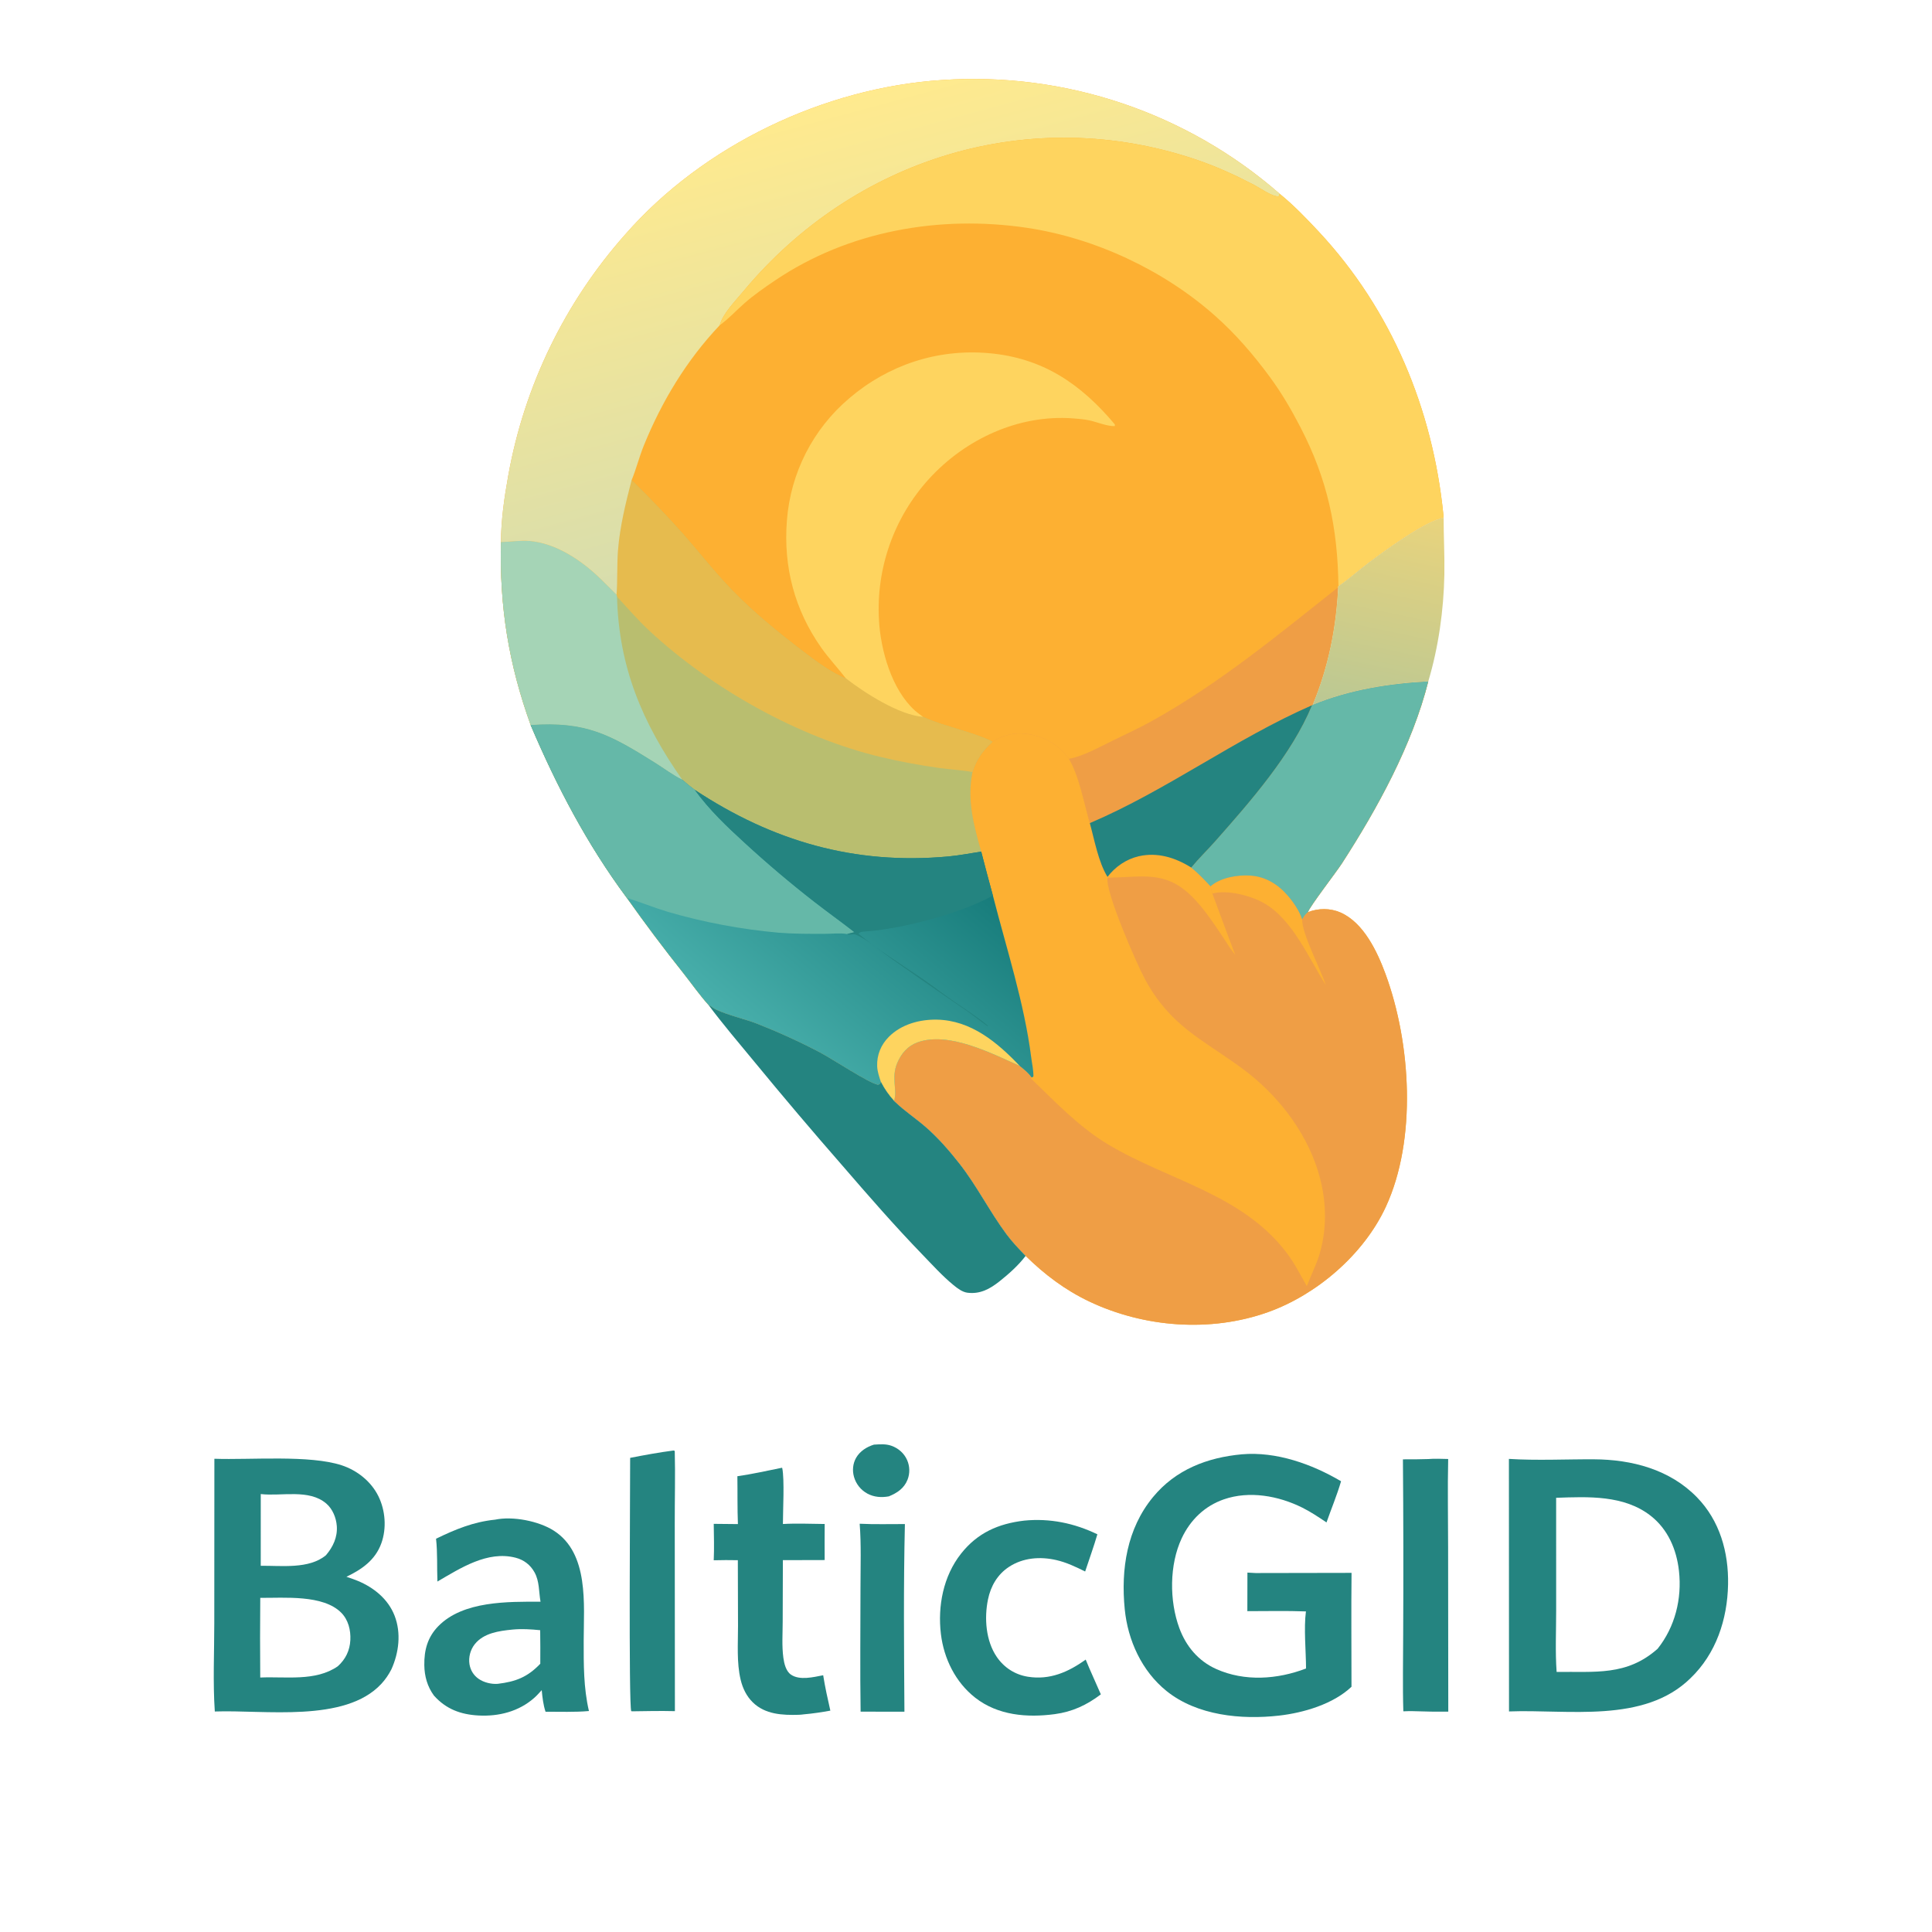 <?xml version="1.0" encoding="UTF-8"?> <svg xmlns="http://www.w3.org/2000/svg" xmlns:xlink="http://www.w3.org/1999/xlink" width="106" height="106"><path fill="#FDB032" transform="scale(0.104 0.104)" d="M264.28 285.961C264.331 274.398 266.067 262.298 268.129 250.929C276.587 203.664 297.925 159.65 329.791 123.734C370.974 76.623 434.763 46.243 496.983 42.21C561.993 37.802 626.09 59.414 675.158 102.286C682.536 108.295 689.315 115.344 695.795 122.297C734.176 163.487 755.869 215.844 761.466 271.584C761.519 272.111 761.554 272.641 761.58 273.17C752.662 274.208 729.755 290.971 721.831 296.973C716.585 300.946 711.525 305.53 706.094 309.206L705.957 309.821C704.855 331.447 700.831 351.729 692.538 371.776C711.829 363.842 732.808 360.504 753.5 359.434C745.055 392.988 726.627 426.564 707.952 455.456C704.829 460.288 691.074 478.036 689.997 481.192C695.474 479.078 701.742 479.015 707.163 481.386C719.407 486.739 726.612 502.107 730.941 513.863C744.367 550.329 747.53 601.237 731.066 636.721C719.445 661.769 694.691 683.033 668.925 692.223C638.551 703.057 603.443 700.341 574.454 686.512C561.783 680.467 551.05 672.332 541.073 662.547C537.551 658.906 534.044 655.255 531.015 651.184C522.088 639.182 515.381 625.618 506.1 613.792C500.699 606.909 494.601 599.906 487.96 594.215C482.813 589.804 477.109 586.019 472.22 581.316L471.672 580.783C468.829 577.671 466.639 574.481 464.701 570.748C464.243 571.752 464.266 571.762 463.277 572.243C458.609 571.544 439.022 558.537 432.586 555.177C421.75 549.503 410.614 544.423 399.227 539.958C392.319 537.316 384.508 535.723 377.878 532.631C376.434 531.958 375.058 530.8 373.638 530.002C369.079 524.908 364.991 519.09 360.762 513.704C350.371 500.659 340.353 487.32 330.721 473.705C309.738 445.47 293.657 414.728 279.947 382.474C268.357 350.309 263.476 320.15 264.28 285.961Z"></path><path fill="#EF9E45" transform="scale(0.104 0.104)" d="M523.53 391.353C530.037 387.173 536.802 386.016 544.366 387.621C552.505 389.346 558.975 393.663 563.933 400.292C569.424 409.645 571.835 423.657 574.945 434.234C577.397 443.089 579.445 454.745 584.265 462.588C588.301 457.257 594.159 453.241 600.689 451.723C610.558 449.429 620.097 452.419 628.448 457.678C632.143 460.703 635.359 464.065 638.603 467.559C643.877 462.97 652.675 461.465 659.484 461.893C667.551 462.4 674.141 466.439 679.321 472.42C682.333 475.898 685.541 480.574 686.971 484.976C687.875 483.433 688.591 482.314 689.997 481.192C695.474 479.078 701.742 479.015 707.163 481.386C719.407 486.739 726.612 502.107 730.941 513.863C744.367 550.329 747.53 601.237 731.066 636.721C719.445 661.769 694.691 683.033 668.925 692.223C638.551 703.057 603.443 700.341 574.454 686.512C561.783 680.467 551.05 672.332 541.073 662.547C537.551 658.906 534.044 655.255 531.015 651.184C522.088 639.182 515.381 625.618 506.1 613.792C500.699 606.909 494.601 599.906 487.96 594.215C482.813 589.804 477.109 586.019 472.22 581.316L471.672 580.783C473.549 574.921 470.006 568.676 473.347 560.779C475.432 555.85 478.8 551.846 483.918 549.954C500.34 543.885 523.189 555.78 538.015 562.376C540.249 564.183 542.563 565.983 544.187 568.385C544.85 568.299 544.493 568.423 545.17 567.822C545.222 564.477 544.433 561.214 544.014 557.908C540.364 529.115 530.983 500.529 523.796 472.441C521.686 464.735 519.632 457.014 517.637 449.278C513.662 435.168 510.048 421.985 513.028 407.285C515.002 400.72 518.509 395.887 523.53 391.353Z"></path><path fill="#FDB032" transform="scale(0.104 0.104)" d="M523.53 391.353C530.037 387.173 536.802 386.016 544.366 387.621C552.505 389.346 558.975 393.663 563.933 400.292C569.424 409.645 571.835 423.657 574.945 434.234C577.397 443.089 579.445 454.745 584.265 462.588C588.301 457.257 594.159 453.241 600.689 451.723C610.558 449.429 620.097 452.419 628.448 457.678C632.143 460.703 635.359 464.065 638.603 467.559L639.592 471.402C643.61 482.171 647.484 492.954 651.653 503.673C649.284 501.004 647.404 497.701 645.405 494.739C640.308 487.189 635.027 479.015 628.487 472.638C614.415 458.917 602.318 462.896 584.9 462.979L584.36 462.978C582.531 469.159 599.497 508.225 604.044 516.606C617.431 541.281 633.916 548.048 654.946 563.387C673.302 576.776 688.617 596.094 695.351 617.922C699.655 631.872 700.368 646.905 696.298 661.024C694.556 667.065 691.656 672.663 689.404 678.508C686.013 672.531 682.927 666.413 678.759 660.917C655.129 629.754 616.263 622.783 584.439 603.658C569.006 594.384 556.422 581.021 543.536 568.609L544.187 568.385C544.85 568.299 544.493 568.423 545.17 567.822C545.222 564.477 544.433 561.214 544.014 557.908C540.364 529.115 530.983 500.529 523.796 472.441C521.686 464.735 519.632 457.014 517.637 449.278C513.662 435.168 510.048 421.985 513.028 407.285C515.002 400.72 518.509 395.887 523.53 391.353Z"></path><path fill="#FDB032" transform="scale(0.104 0.104)" d="M638.603 467.559C643.877 462.97 652.675 461.465 659.484 461.893C667.551 462.4 674.141 466.439 679.321 472.42C682.333 475.898 685.541 480.574 686.971 484.976C686.68 492.427 696.799 511.464 699.417 519.656C690.436 505.461 681.834 484.987 666.836 476.468C659.823 472.484 647.521 469.236 639.592 471.402L638.603 467.559Z"></path><path fill="#B9BE6F" transform="scale(0.104 0.104)" d="M325.267 313.745C325.87 305.929 325.408 298.025 326.04 290.186C327.049 277.661 330.059 265.477 333.196 253.348C342.728 262.64 351.928 272.267 360.777 282.212C369.187 291.823 377.051 301.897 385.938 311.095C397.557 323.12 410.535 333.619 423.786 343.757C429.672 348.26 439.494 355.583 446.282 357.918C456.293 365.636 474.202 377.171 486.995 378.213C489.887 379.608 492.854 380.656 495.879 381.718C502.644 383.939 518.089 388.131 523.53 391.353C518.509 395.887 515.002 400.72 513.028 407.285C510.048 421.985 513.662 435.168 517.637 449.278C519.632 457.014 521.686 464.735 523.796 472.441C530.983 500.529 540.364 529.115 544.014 557.908C544.433 561.214 545.222 564.477 545.17 567.822C544.493 568.423 544.85 568.299 544.187 568.385C542.563 565.983 540.249 564.183 538.015 562.376C523.189 555.78 500.34 543.885 483.918 549.954C478.8 551.846 475.432 555.85 473.347 560.779C470.006 568.676 473.549 574.921 471.672 580.783C468.829 577.671 466.639 574.481 464.701 570.748C464.243 571.752 464.266 571.762 463.277 572.243C458.609 571.544 439.022 558.537 432.586 555.177C421.75 549.503 410.614 544.423 399.227 539.958C392.319 537.316 384.508 535.723 377.878 532.631C376.434 531.958 375.058 530.8 373.638 530.002C369.079 524.908 364.991 519.09 360.762 513.704C350.371 500.659 340.353 487.32 330.721 473.705C309.738 445.47 293.657 414.728 279.947 382.474C268.357 350.309 263.476 320.15 264.28 285.961C269.315 285.867 274.546 284.952 279.541 285.4C293.411 286.644 306.752 295.643 316.492 305.053C319.452 307.913 322.331 310.86 325.267 313.745Z"></path><defs><linearGradient id="gradient_0" gradientUnits="userSpaceOnUse" x1="496.344" y1="451.801" x2="406.56" y2="557.588"><stop offset="0" stop-color="#187D7C"></stop><stop offset="1" stop-color="#48AFAB"></stop></linearGradient></defs><path fill="url(#gradient_0)" transform="scale(0.104 0.104)" d="M279.947 382.474C309.023 380.423 321.76 387.421 345.542 402.339C350.262 405.299 354.998 408.885 359.959 411.367C362.071 413.258 364.22 414.979 366.501 416.66C407.553 443.771 450.818 456.372 500.246 451.834C506.079 451.298 511.85 450.164 517.637 449.278C519.632 457.014 521.686 464.735 523.796 472.441C530.983 500.529 540.364 529.115 544.014 557.908C544.433 561.214 545.222 564.477 545.17 567.822C544.493 568.423 544.85 568.299 544.187 568.385C542.563 565.983 540.249 564.183 538.015 562.376C523.189 555.78 500.34 543.885 483.918 549.954C478.8 551.846 475.432 555.85 473.347 560.779C470.006 568.676 473.549 574.921 471.672 580.783C468.829 577.671 466.639 574.481 464.701 570.748C464.243 571.752 464.266 571.762 463.277 572.243C458.609 571.544 439.022 558.537 432.586 555.177C421.75 549.503 410.614 544.423 399.227 539.958C392.319 537.316 384.508 535.723 377.878 532.631C376.434 531.958 375.058 530.8 373.638 530.002C369.079 524.908 364.991 519.09 360.762 513.704C350.371 500.659 340.353 487.32 330.721 473.705C309.738 445.47 293.657 414.728 279.947 382.474Z"></path><path fill="#65B8A8" transform="scale(0.104 0.104)" d="M279.947 382.474C309.023 380.423 321.76 387.421 345.542 402.339C350.262 405.299 354.998 408.885 359.959 411.367C362.071 413.258 364.22 414.979 366.501 416.66C374.118 427.181 383.388 436.007 392.945 444.724C404.728 455.557 416.95 465.903 429.58 475.736C436.567 481.181 443.798 486.311 450.77 491.774L446.876 492.758C443.332 492.112 438.75 492.65 435.1 492.658C427.004 492.676 418.794 492.693 410.72 492.048C390.962 490.284 371.422 486.606 352.374 481.065C345.073 478.879 338.012 475.953 330.721 473.705C309.738 445.47 293.657 414.728 279.947 382.474Z"></path><path fill="#248480" transform="scale(0.104 0.104)" d="M366.501 416.66C407.553 443.771 450.818 456.372 500.246 451.834C506.079 451.298 511.85 450.164 517.637 449.278C519.632 457.014 521.686 464.735 523.796 472.441C507.321 481.73 477.036 489.681 458.226 491.27C456.852 491.386 453.513 491.294 452.919 492.64C463.377 501.166 475.227 508.592 486.397 516.183C492.241 520.154 497.792 524.529 503.596 528.553C509.627 532.734 515.568 536.385 521.229 541.144L521.002 541.384C517.13 538.776 513.591 535.689 509.75 533.092C496.63 524.22 483.689 515.151 470.711 506.064C464.79 501.919 458.235 496.048 451.682 493.154C450.613 492.681 449.824 492.898 448.726 493.01C448.048 493.08 447.52 492.947 446.876 492.758L450.77 491.774C443.798 486.311 436.567 481.181 429.58 475.736C416.95 465.903 404.728 455.557 392.945 444.724C383.388 436.007 374.118 427.181 366.501 416.66Z"></path><path fill="#FED45F" transform="scale(0.104 0.104)" d="M464.701 570.748C463.819 568.041 462.853 565.341 462.751 562.469C462.54 556.524 464.745 551.162 468.935 546.958C475.507 540.365 485.148 537.747 494.24 537.916C512.274 538.25 526.161 549.924 538.015 562.376C523.189 555.78 500.34 543.885 483.918 549.954C478.8 551.846 475.432 555.85 473.347 560.779C470.006 568.676 473.549 574.921 471.672 580.783C468.829 577.671 466.639 574.481 464.701 570.748Z"></path><path fill="#E6BB4E" transform="scale(0.104 0.104)" d="M325.267 313.745C325.87 305.929 325.408 298.025 326.04 290.186C327.049 277.661 330.059 265.477 333.196 253.348C342.728 262.64 351.928 272.267 360.777 282.212C369.187 291.823 377.051 301.897 385.938 311.095C397.557 323.12 410.535 333.619 423.786 343.757C429.672 348.26 439.494 355.583 446.282 357.918C456.293 365.636 474.202 377.171 486.995 378.213C489.887 379.608 492.854 380.656 495.879 381.718C502.644 383.939 518.089 388.131 523.53 391.353C518.509 395.887 515.002 400.72 513.028 407.285C507.302 406.228 501.404 405.971 495.632 405.171C485.447 403.761 474.842 401.78 464.84 399.405C421.31 389.067 375.379 363.2 342.699 332.88C336.597 327.219 331.156 320.878 325.511 314.771L325.267 313.745Z"></path><path fill="#A5D4B6" transform="scale(0.104 0.104)" d="M264.28 285.961C269.315 285.867 274.546 284.952 279.541 285.4C293.411 286.644 306.752 295.643 316.492 305.053C319.452 307.913 322.331 310.86 325.267 313.745L325.511 314.771C326.444 351.898 338.806 381.298 359.959 411.367C354.998 408.885 350.262 405.299 345.542 402.339C321.76 387.421 309.023 380.423 279.947 382.474C268.357 350.309 263.476 320.15 264.28 285.961Z"></path><defs><linearGradient id="gradient_1" gradientUnits="userSpaceOnUse" x1="432.351" y1="55.308" x2="489.483" y2="266.797"><stop offset="0" stop-color="#FFEA8E"></stop><stop offset="1" stop-color="#D7DDAD"></stop></linearGradient></defs><path fill="url(#gradient_1)" transform="scale(0.104 0.104)" d="M264.28 285.961C264.331 274.398 266.067 262.298 268.129 250.929C276.587 203.664 297.925 159.65 329.791 123.734C370.974 76.623 434.763 46.243 496.983 42.21C561.993 37.802 626.09 59.414 675.158 102.286L674.554 103.589C671.32 103.892 664.618 99.125 661.504 97.499C651.96 92.514 641.745 87.843 631.558 84.374C543.751 54.474 450.67 83.131 391.893 154.004C387.932 158.78 381.322 165.469 379.7 171.568C362.261 189.948 349.086 211.759 339.597 235.182C337.187 241.133 335.643 247.475 333.196 253.348C330.059 265.477 327.049 277.661 326.04 290.186C325.408 298.025 325.87 305.929 325.267 313.745C322.331 310.86 319.452 307.913 316.492 305.053C306.752 295.643 293.411 286.644 279.541 285.4C274.546 284.952 269.315 285.867 264.28 285.961Z"></path><path fill="#FED45F" transform="scale(0.104 0.104)" d="M379.7 171.568C381.322 165.469 387.932 158.78 391.893 154.004C450.67 83.131 543.751 54.474 631.558 84.374C641.745 87.843 651.96 92.514 661.504 97.499C664.618 99.125 671.32 103.892 674.554 103.589L675.158 102.286C682.536 108.295 689.315 115.344 695.795 122.297C734.176 163.487 755.869 215.844 761.466 271.584C761.519 272.111 761.554 272.641 761.58 273.17C752.662 274.208 729.755 290.971 721.831 296.973C716.585 300.946 711.525 305.53 706.094 309.206C705.682 278.389 700.341 252.973 686.076 225.436C681.238 216.097 676.133 207.321 669.887 198.837C661.277 187.143 651.963 176.328 641.09 166.658C613.916 142.49 577.539 125.474 541.563 120.16C495.732 113.39 447.628 121.78 408.896 147.947C403.333 151.705 397.56 155.707 392.534 160.15C388.401 163.804 384.522 168.039 380.076 171.299C379.952 171.39 379.826 171.479 379.7 171.568Z"></path><path fill="#EF9E45" transform="scale(0.104 0.104)" d="M563.933 400.292C571.239 399.071 580.287 393.978 587.129 390.649C594.21 387.204 601.377 383.894 608.256 380.051C643.687 360.26 674.275 334.894 705.957 309.821C704.855 331.447 700.831 351.729 692.538 371.776C711.829 363.842 732.808 360.504 753.5 359.434C745.055 392.988 726.627 426.564 707.952 455.456C704.829 460.288 691.074 478.036 689.997 481.192C688.591 482.314 687.875 483.433 686.971 484.976C685.541 480.574 682.333 475.898 679.321 472.42C674.141 466.439 667.551 462.4 659.484 461.893C652.675 461.465 643.877 462.97 638.603 467.559C635.359 464.065 632.143 460.703 628.448 457.678C620.097 452.419 610.558 449.429 600.689 451.723C594.159 453.241 588.301 457.257 584.265 462.588C579.445 454.745 577.397 443.089 574.945 434.234C571.835 423.657 569.424 409.645 563.933 400.292Z"></path><path fill="#65B8A8" transform="scale(0.104 0.104)" d="M692.538 371.776C711.829 363.842 732.808 360.504 753.5 359.434C745.055 392.988 726.627 426.564 707.952 455.456C704.829 460.288 691.074 478.036 689.997 481.192C688.591 482.314 687.875 483.433 686.971 484.976C685.541 480.574 682.333 475.898 679.321 472.42C674.141 466.439 667.551 462.4 659.484 461.893C652.675 461.465 643.877 462.97 638.603 467.559C635.359 464.065 632.143 460.703 628.448 457.678C632.404 452.837 636.954 448.478 641.095 443.794C659.596 422.863 681.418 398.09 692.16 372.054L692.538 371.776Z"></path><path fill="#248480" transform="scale(0.104 0.104)" d="M692.16 372.054C681.418 398.09 659.596 422.863 641.095 443.794C636.954 448.478 632.404 452.837 628.448 457.678C620.097 452.419 610.558 449.429 600.689 451.723C594.159 453.241 588.301 457.257 584.265 462.588C579.445 454.745 577.397 443.089 574.945 434.234C615.634 416.895 651.529 389.809 692.16 372.054Z"></path><path fill="#FED45F" transform="scale(0.104 0.104)" d="M446.282 357.918C442.029 352.394 437.227 347.343 433.205 341.623C419.138 321.619 413.212 298.95 415.13 274.645C417.008 249.514 428.929 226.198 448.201 209.96C468.755 192.47 494.538 183.988 521.464 186.297C550.129 188.755 570.18 202.533 588.126 223.883L588.146 224.781C584.097 224.98 578.759 222.626 574.702 221.77C571.865 221.171 568.923 220.929 566.035 220.714C537.291 218.58 509.232 231.667 490.062 252.678C471.656 272.911 462.155 299.694 463.697 327.003C464.524 342.916 470.393 363.794 482.651 374.834C484.007 376.055 485.574 377.067 486.995 378.213C474.202 377.171 456.293 365.636 446.282 357.918Z"></path><path fill="#248480" transform="scale(0.104 0.104)" d="M796.029 769.645C810.849 770.577 826.008 769.79 840.871 769.862C860.883 769.959 880.86 775.172 895.191 789.852C907.276 802.231 911.971 818.893 911.642 835.884C911.286 854.313 905.332 872.386 891.823 885.343C867.286 909.416 827.197 901.676 796.081 902.875L796.029 769.645ZM821.2 882.032C841.395 881.735 858.19 884.27 874.476 869.816C883.685 858.248 887.371 843.452 885.742 828.761C884.488 817.444 879.937 806.781 870.804 799.639C856.74 788.641 837.828 789.58 820.944 790.167L820.955 849.665C820.959 860.366 820.435 871.377 821.2 882.032Z"></path><path fill="#248480" transform="scale(0.104 0.104)" d="M113.095 769.574C132.167 770.249 163.367 767.425 180.341 773.043C188.453 775.728 195.739 781.518 199.575 789.229C203.319 796.754 204.043 806.227 201.176 814.162C197.958 823.068 190.873 827.938 182.76 831.834C184.737 832.496 186.725 833.153 188.652 833.95C197.178 837.476 204.748 843.562 208.162 852.354C211.724 861.525 210.438 871.893 206.483 880.656C205.043 883.463 203.309 886.018 201.162 888.332C181.994 908.984 139.365 901.952 113.322 902.903C112.277 887.559 113.043 871.679 113.045 856.278L113.095 769.574ZM137.29 884.981C150.691 884.367 166.484 887.18 178.198 879.049C182.312 875.334 184.566 870.729 184.829 865.162C185.075 859.97 183.763 854.564 180.015 850.787C170.454 841.151 149.928 843.06 137.305 842.949C137.176 856.959 137.171 870.97 137.29 884.981ZM137.557 826.034C148.487 825.907 163.044 827.908 171.972 820.447C175.7 816.06 178.109 810.957 177.679 805.052C177.363 800.72 175.483 796.089 172.148 793.215C163.029 785.356 148.462 789.469 137.562 788.196L137.557 826.034Z"></path><path fill="#248480" transform="scale(0.104 0.104)" d="M655.141 767.222C673.273 765.648 692.092 772.363 707.478 781.438C705.351 788.755 702.323 795.957 699.799 803.162C695.649 800.375 691.466 797.564 686.98 795.336C674.459 789.12 659.116 786.311 645.624 790.993C635.496 794.507 627.963 801.851 623.429 811.484C616.861 825.436 616.862 844.512 622.145 858.868C625.687 868.493 632.146 876.238 641.583 880.479C656.616 887.235 673.901 885.989 689.007 880.215C688.973 870.905 687.764 859.159 688.944 850.105C678.677 849.717 668.32 849.982 658.043 849.972L658.084 829.62L662.375 829.863L713.009 829.77C712.793 849.789 712.986 869.838 712.982 889.859C703.34 899.017 687.668 903.609 674.754 905.072C654.896 907.322 631.529 905.081 615.41 892.102C602.361 881.595 594.982 865.379 593.358 848.932C591.279 827.862 594.496 806.487 608.287 789.769C620.234 775.286 636.851 768.919 655.141 767.222Z"></path><path fill="#248480" transform="scale(0.104 0.104)" d="M373.638 530.002C375.058 530.8 376.434 531.958 377.878 532.631C384.508 535.723 392.319 537.316 399.227 539.958C410.614 544.423 421.75 549.503 432.586 555.177C439.022 558.537 458.609 571.544 463.277 572.243C464.266 571.762 464.243 571.752 464.701 570.748C466.639 574.481 468.829 577.671 471.672 580.783L472.22 581.316C477.109 586.019 482.813 589.804 487.96 594.215C494.601 599.906 500.699 606.909 506.1 613.792C515.381 625.618 522.088 639.182 531.015 651.184C534.044 655.255 537.551 658.906 541.073 662.547C537.259 667.561 532.267 672.013 527.352 675.925C522.29 679.953 517.085 682.837 510.369 681.976C507.64 681.625 505.071 679.639 502.988 677.932C497.103 673.111 491.826 667.234 486.53 661.764C471.909 646.662 458.132 630.799 444.393 614.901C428.659 596.9 413.199 578.662 398.016 560.193C389.801 550.257 381.35 540.328 373.638 530.002Z"></path><path fill="#248480" transform="scale(0.104 0.104)" d="M261.212 801.695C270.5 799.759 284.152 802.387 292.154 807.496C310.85 819.434 307.944 846.536 307.928 865.533C307.917 878.033 307.828 890.4 310.695 902.654C303.167 903.337 295.364 902.995 287.798 903.027C286.594 899.401 286.146 895.418 285.789 891.628C284.528 893.02 283.261 894.459 281.853 895.706C273.705 902.925 263.09 905.596 252.416 905.011C243.03 904.496 235.331 901.672 228.931 894.511C225.447 889.776 223.93 884.294 223.846 878.467C223.732 870.54 225.56 863.665 231.271 857.846C244.358 844.512 267.965 844.958 285.16 844.986C284.207 839.745 284.657 834.307 281.994 829.495C279.797 825.523 276.376 822.895 271.98 821.768C257.125 817.956 242.925 827.282 230.767 834.343C230.462 826.833 230.872 819.234 230.036 811.758C240.278 806.787 249.766 802.871 261.212 801.695ZM262.57 888.311C272.088 887.166 278.332 884.755 285.03 877.714C285.073 871.814 285.054 865.914 284.974 860.014C280.101 859.526 275.127 859.208 270.24 859.696C263.262 860.397 255.175 861.492 250.479 867.376C248.154 870.289 247.081 874.288 247.678 877.975C248.187 881.118 249.844 883.81 252.451 885.644C255.23 887.599 259.198 888.57 262.57 888.311Z"></path><path fill="#248480" transform="scale(0.104 0.104)" d="M540.332 802.203C553.861 800.879 566.743 803.538 578.924 809.426C576.992 816.013 574.633 822.528 572.474 829.048C567.54 826.603 562.632 824.252 557.237 823.013C548.756 821.066 539.71 821.738 532.294 826.606C526.187 830.614 522.657 836.776 521.211 843.805C519.188 853.637 520.055 865.656 525.864 874.13C529.732 879.771 535.477 883.473 542.236 884.557C553.789 886.411 563.577 882.125 572.759 875.517L574.692 880.122L580.752 893.866C573.344 899.5 565.691 903.069 556.419 904.303C541.824 906.244 526.463 904.982 514.519 895.66C504.099 887.528 497.927 875.013 496.373 862.01C494.613 847.278 497.656 831.477 506.976 819.662C515.664 808.649 526.675 803.805 540.332 802.203Z"></path><defs><linearGradient id="gradient_2" gradientUnits="userSpaceOnUse" x1="743.097" y1="270.944" x2="721.158" y2="375.214"><stop offset="0" stop-color="#E8D37D"></stop><stop offset="1" stop-color="#BBC893"></stop></linearGradient></defs><path fill="url(#gradient_2)" transform="scale(0.104 0.104)" d="M706.094 309.206C711.525 305.53 716.585 300.946 721.831 296.973C729.755 290.971 752.662 274.208 761.58 273.17C761.594 283.125 762.156 293.037 761.98 303.013C761.653 321.677 758.869 341.533 753.5 359.434C732.808 360.504 711.829 363.842 692.538 371.776C700.831 351.729 704.855 331.447 705.957 309.821L706.094 309.206Z"></path><path fill="#248480" transform="scale(0.104 0.104)" d="M412.482 774.324L412.668 774.462C413.928 780.433 413.021 796.921 413.025 803.994C420.313 803.568 427.763 803.926 435.067 803.984C435.02 810.325 435.015 816.666 435.05 823.007L413.005 823.06L412.909 855.527C412.896 861.752 412.417 868.412 413.267 874.579C413.677 877.56 414.612 881.612 417.253 883.439C421.866 886.63 429.199 884.751 434.271 883.778C435.268 890.066 436.639 896.247 438.053 902.45C433.403 903.291 428.836 903.994 424.121 904.396C423.205 904.521 422.309 904.619 421.384 904.646C412.786 904.894 403.714 904.486 397.158 898.101C393.828 894.858 391.808 890.653 390.735 886.174C388.556 877.081 389.368 867.014 389.342 857.72L389.247 823.086C385.002 822.968 380.773 823.038 376.529 823.123C376.809 816.739 376.636 810.298 376.532 803.91L389.285 804.034C388.956 795.649 389.135 787.191 389.007 778.793C396.88 777.661 404.687 775.902 412.482 774.324Z"></path><path fill="#248480" transform="scale(0.104 0.104)" d="M355.267 765.223C355.635 765.191 355.382 765.182 355.97 765.509C356.295 778.168 355.937 790.854 355.97 803.518L356.046 902.721C348.583 902.548 341.088 902.677 333.624 902.805L333.02 902.744C331.599 899.947 332.469 783.603 332.436 769.101C339.994 767.63 347.629 766.209 355.267 765.223Z"></path><path fill="#248480" transform="scale(0.104 0.104)" d="M753.546 769.724C756.951 769.398 760.564 769.659 763.992 769.693C763.636 785.209 763.955 800.802 763.953 816.327L764.043 902.989C758.069 903.046 752.095 902.965 746.125 902.746C744.195 902.64 742.262 902.746 740.332 902.808C739.924 889.262 740.244 875.613 740.25 862.056C740.409 831.329 740.364 800.601 740.117 769.875C744.594 769.911 749.071 769.861 753.546 769.724Z"></path><path fill="#248480" transform="scale(0.104 0.104)" d="M453.522 803.847C461.422 804.255 469.465 803.987 477.382 804.021C476.603 836.959 476.915 870.056 477.134 903.005L454.018 902.994C453.677 881.157 453.955 859.278 453.952 837.436C453.95 826.324 454.396 814.924 453.522 803.847Z"></path><path fill="#248480" transform="scale(0.104 0.104)" d="M461.052 762.119C464.172 761.947 467.235 761.651 470.244 762.708C473.922 764.001 476.978 766.669 478.552 770.259C479.993 773.53 480.079 777.239 478.791 780.573C476.969 785.205 473.325 787.601 468.904 789.411C465.037 790.1 461.198 789.863 457.679 788.001C454.172 786.133 451.583 782.911 450.512 779.086C449.581 775.742 449.903 772.121 451.632 769.088C453.639 765.57 457.258 763.273 461.052 762.119Z"></path></svg> 